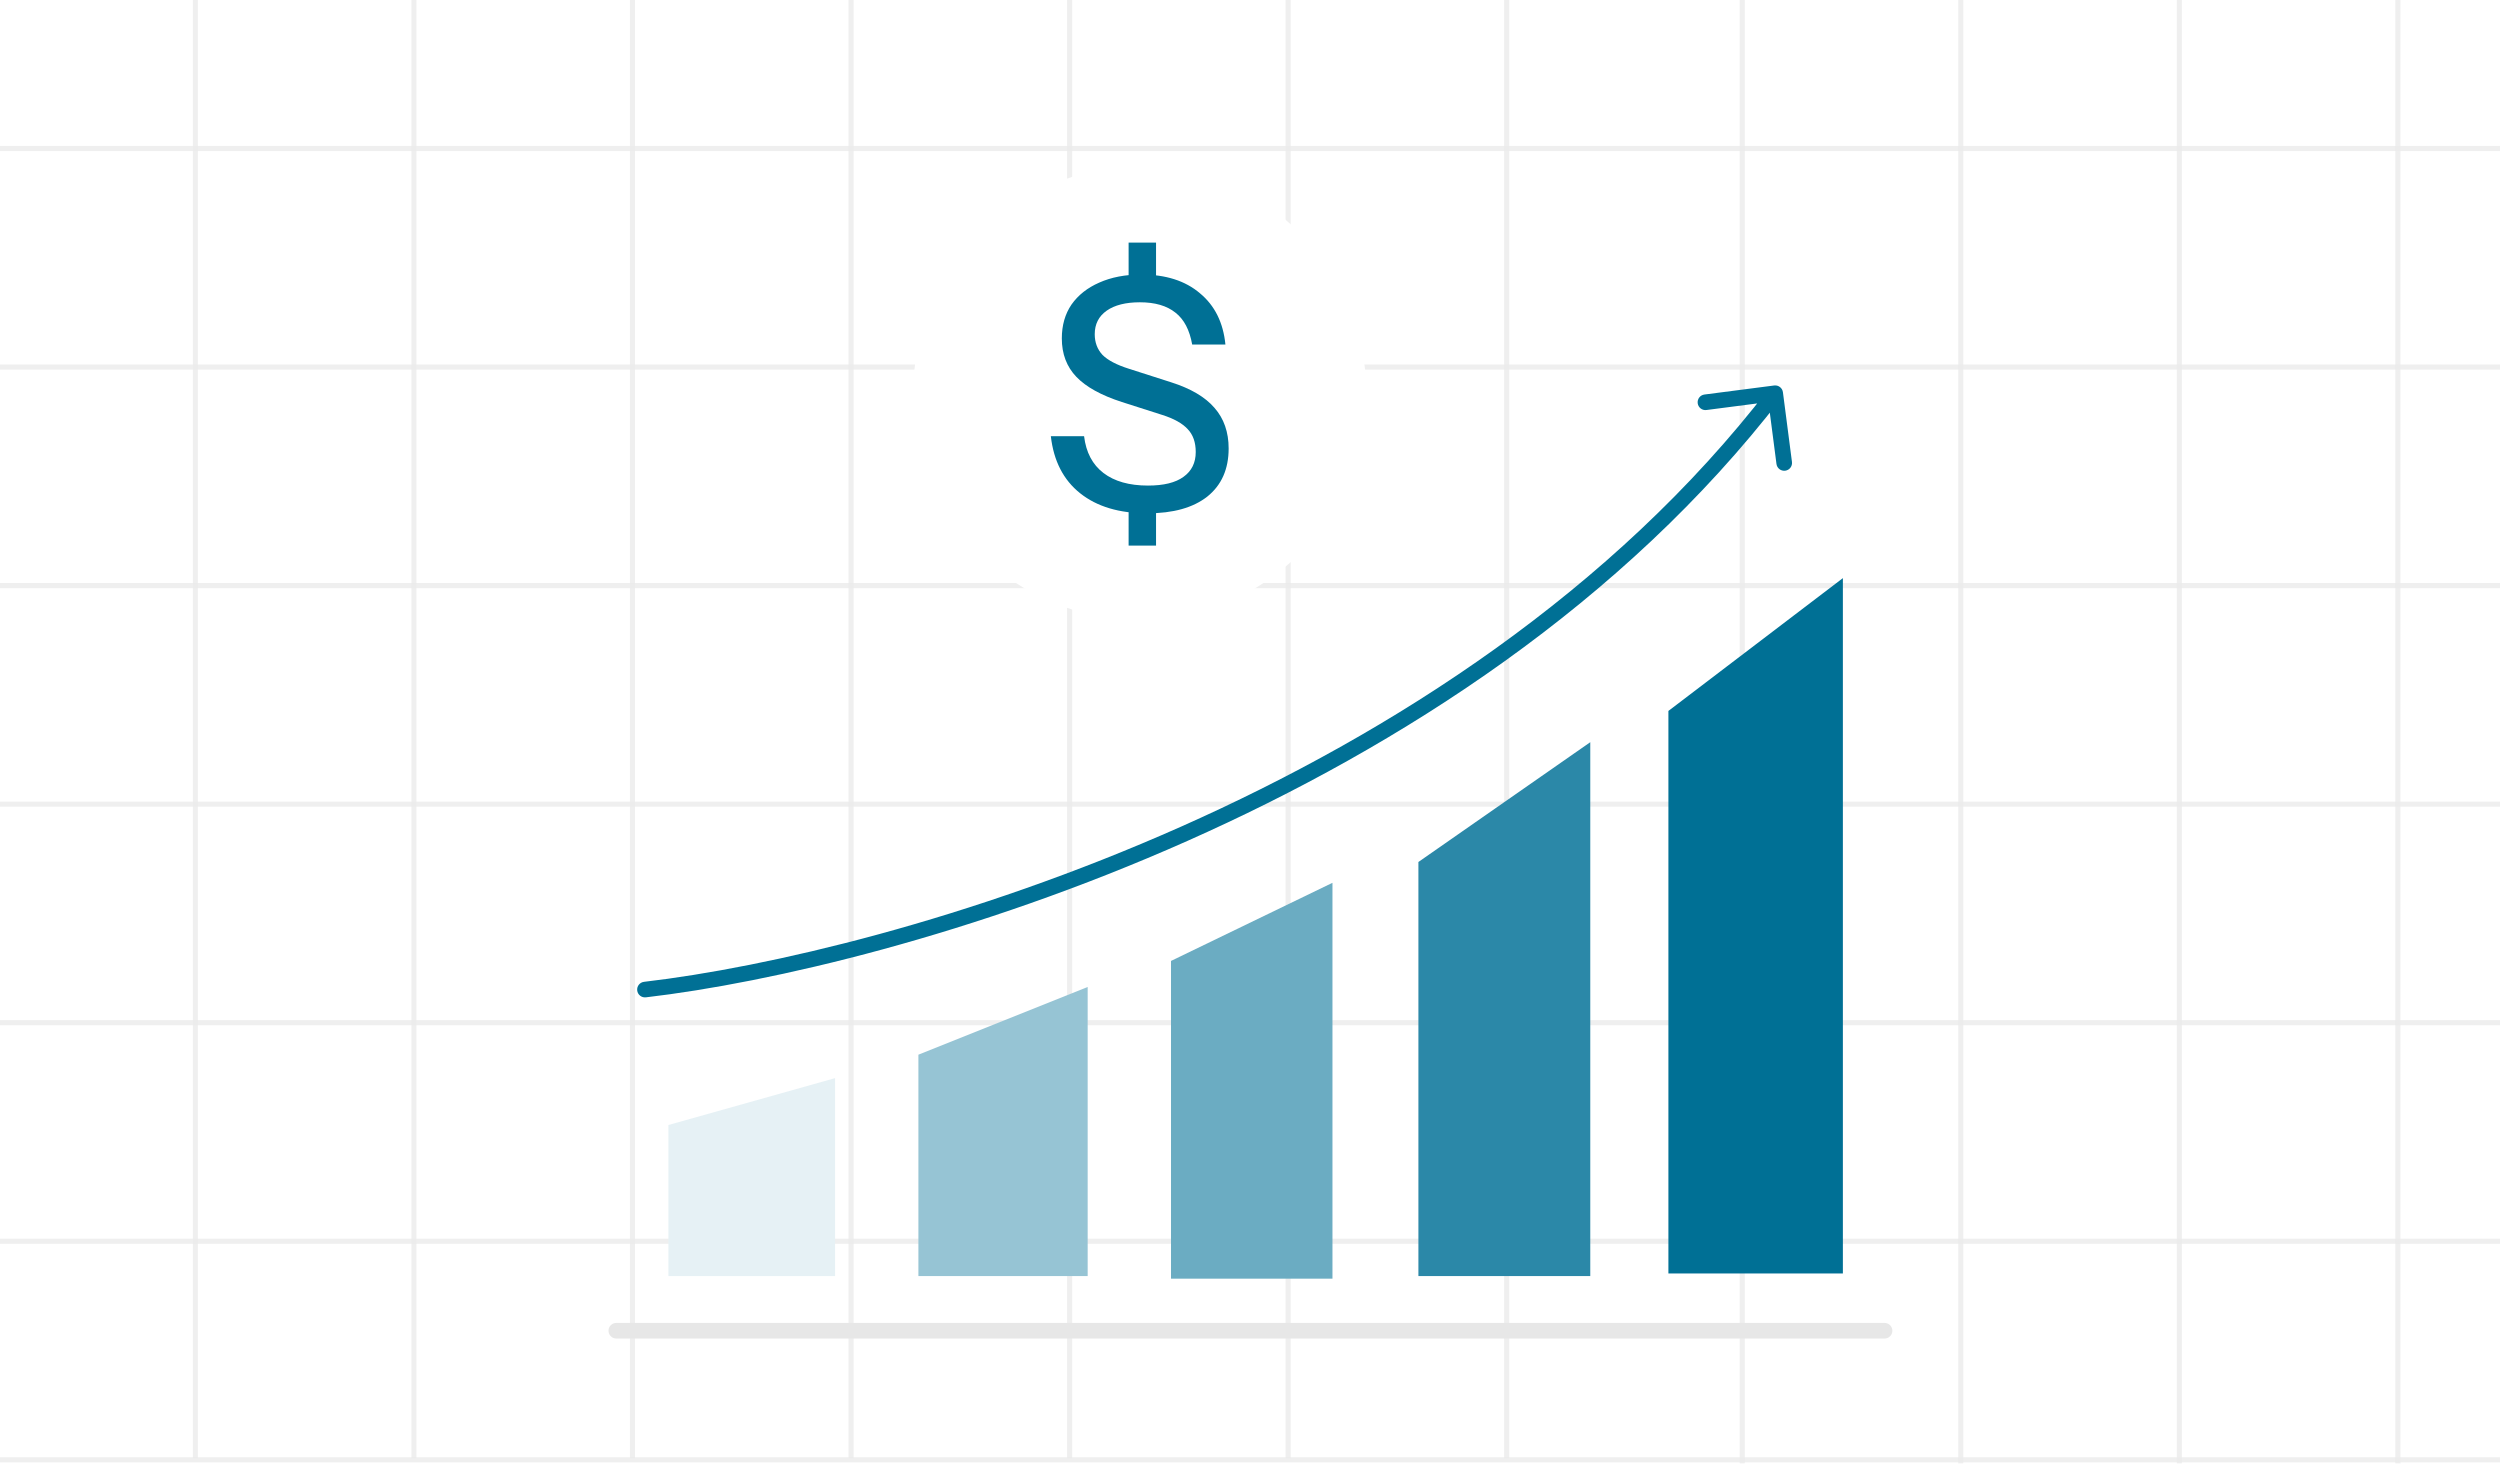 <svg width="480" height="281" viewBox="0 0 480 281" fill="none" xmlns="http://www.w3.org/2000/svg">
<g clip-path="url(#clip0_4759_197084)">
<rect width="480" height="281" fill="white"/>
<g opacity="0.8">
<line x1="37.512" y1="280" x2="37.512" y2="-186.484" stroke="#EBEBEB" stroke-width="0.976"/>
<line x1="79.474" y1="280" x2="79.474" y2="-186.484" stroke="#EBEBEB" stroke-width="0.976"/>
<line x1="121.436" y1="280" x2="121.436" y2="-186.484" stroke="#EBEBEB" stroke-width="0.976"/>
<line x1="163.398" y1="280" x2="163.398" y2="-186.484" stroke="#EBEBEB" stroke-width="0.976"/>
<line x1="205.36" y1="280" x2="205.36" y2="-186.484" stroke="#EBEBEB" stroke-width="0.976"/>
<line x1="247.321" y1="280" x2="247.321" y2="-186.484" stroke="#EBEBEB" stroke-width="0.976"/>
<line x1="289.283" y1="280" x2="289.283" y2="-186.484" stroke="#EBEBEB" stroke-width="0.976"/>
</g>
<g opacity="0.8">
<line y1="28.512" x2="484.024" y2="28.512" stroke="#EBEBEB" stroke-width="0.976"/>
<line y1="70.474" x2="484.024" y2="70.474" stroke="#EBEBEB" stroke-width="0.976"/>
<line y1="112.435" x2="484.024" y2="112.435" stroke="#EBEBEB" stroke-width="0.976"/>
<line y1="154.397" x2="484.024" y2="154.397" stroke="#EBEBEB" stroke-width="0.976"/>
<line y1="196.359" x2="484.024" y2="196.359" stroke="#EBEBEB" stroke-width="0.976"/>
<line y1="238.321" x2="484.024" y2="238.321" stroke="#EBEBEB" stroke-width="0.976"/>
<line y1="280.283" x2="484.024" y2="280.283" stroke="#EBEBEB" stroke-width="0.976"/>
</g>
<g opacity="0.8">
<line x1="334.512" y1="281" x2="334.512" y2="-185.484" stroke="#EBEBEB" stroke-width="0.976"/>
<line x1="376.474" y1="281" x2="376.474" y2="-185.484" stroke="#EBEBEB" stroke-width="0.976"/>
<line x1="418.436" y1="281" x2="418.436" y2="-185.484" stroke="#EBEBEB" stroke-width="0.976"/>
<line x1="460.398" y1="281" x2="460.398" y2="-185.484" stroke="#EBEBEB" stroke-width="0.976"/>
</g>
<path d="M123.659 188.51C122.836 188.606 122.247 189.351 122.343 190.174C122.439 190.997 123.184 191.586 124.007 191.49L123.659 188.51ZM342.321 75.307C342.214 74.486 341.462 73.906 340.64 74.013L327.252 75.749C326.431 75.855 325.851 76.608 325.958 77.429C326.064 78.251 326.816 78.83 327.638 78.724L339.538 77.18L341.082 89.081C341.188 89.902 341.941 90.482 342.762 90.375C343.584 90.269 344.163 89.516 344.057 88.695L342.321 75.307ZM124.007 191.49C147.739 188.723 187.036 179.658 227.98 161.458C268.921 143.26 311.618 115.879 342.021 76.415L339.645 74.585C309.648 113.521 267.428 140.64 226.761 158.717C186.097 176.792 147.094 185.777 123.659 188.51L124.007 191.49Z" fill="#007095"/>
<path d="M118.333 255.5H361.833" stroke="#E7E7E7" stroke-width="3" stroke-linecap="round"/>
<path d="M128.333 216V245H160.333V207L128.333 216Z" fill="#E6F1F5"/>
<path d="M176.333 202.5V245H208.833V189.5L176.333 202.5Z" fill="#96C4D4"/>
<path d="M224.833 184.5V245.5H255.833V169.5L224.833 184.5Z" fill="#6BACC2"/>
<path d="M272.333 165.5V245H305.333V142.5L272.333 165.5Z" fill="#2B88A8"/>
<path d="M320.333 136.5V244.5H353.833V111L320.333 136.5Z" fill="#007095"/>
<g filter="url(#filter0_d_4759_197084)">
<circle cx="218.833" cy="75.5" r="43.5" fill="white"/>
</g>
<path d="M216.694 54.88V46.578H221.96V54.88H216.694ZM221.96 96.761V104.753H216.694V96.761H221.96ZM220.287 98.558C214.918 98.558 210.623 97.277 207.401 94.716C204.179 92.156 202.3 88.5 201.763 83.751H208.144C208.516 86.848 209.755 89.203 211.862 90.813C213.968 92.424 216.818 93.23 220.411 93.23C223.427 93.23 225.698 92.672 227.226 91.557C228.796 90.442 229.581 88.851 229.581 86.786C229.581 84.928 229.064 83.461 228.032 82.388C226.999 81.272 225.368 80.364 223.137 79.662L215.393 77.183C211.428 75.903 208.516 74.292 206.657 72.351C204.799 70.41 203.87 67.952 203.87 64.978C203.87 62.459 204.489 60.29 205.728 58.473C207.009 56.656 208.785 55.251 211.056 54.26C213.369 53.227 216.054 52.711 219.11 52.711C223.819 52.711 227.577 53.909 230.386 56.305C233.236 58.659 234.867 61.943 235.28 66.155H228.899C228.404 63.347 227.33 61.302 225.678 60.022C224.025 58.7 221.754 58.039 218.863 58.039C216.137 58.039 214.009 58.576 212.481 59.65C210.953 60.724 210.189 62.232 210.189 64.173C210.189 65.742 210.685 67.064 211.676 68.138C212.708 69.171 214.402 70.058 216.756 70.802L224.872 73.404C228.631 74.602 231.398 76.233 233.174 78.299C234.991 80.364 235.9 82.966 235.9 86.105C235.9 90.07 234.537 93.147 231.811 95.336C229.085 97.484 225.244 98.558 220.287 98.558Z" fill="#007095"/>
</g>
<defs>
<filter id="filter0_d_4759_197084" x="156.033" y="12.7" width="125.6" height="125.6" filterUnits="userSpaceOnUse" color-interpolation-filters="sRGB">
<feFlood flood-opacity="0" result="BackgroundImageFix"/>
<feColorMatrix in="SourceAlpha" type="matrix" values="0 0 0 0 0 0 0 0 0 0 0 0 0 0 0 0 0 0 127 0" result="hardAlpha"/>
<feMorphology radius="3" operator="dilate" in="SourceAlpha" result="effect1_dropShadow_4759_197084"/>
<feOffset/>
<feGaussianBlur stdDeviation="8.15"/>
<feComposite in2="hardAlpha" operator="out"/>
<feColorMatrix type="matrix" values="0 0 0 0 0 0 0 0 0 0 0 0 0 0 0 0 0 0 0.1 0"/>
<feBlend mode="normal" in2="BackgroundImageFix" result="effect1_dropShadow_4759_197084"/>
<feBlend mode="normal" in="SourceGraphic" in2="effect1_dropShadow_4759_197084" result="shape"/>
</filter>
<clipPath id="clip0_4759_197084">
<rect width="480" height="281" fill="white"/>
</clipPath>
</defs>
</svg>
